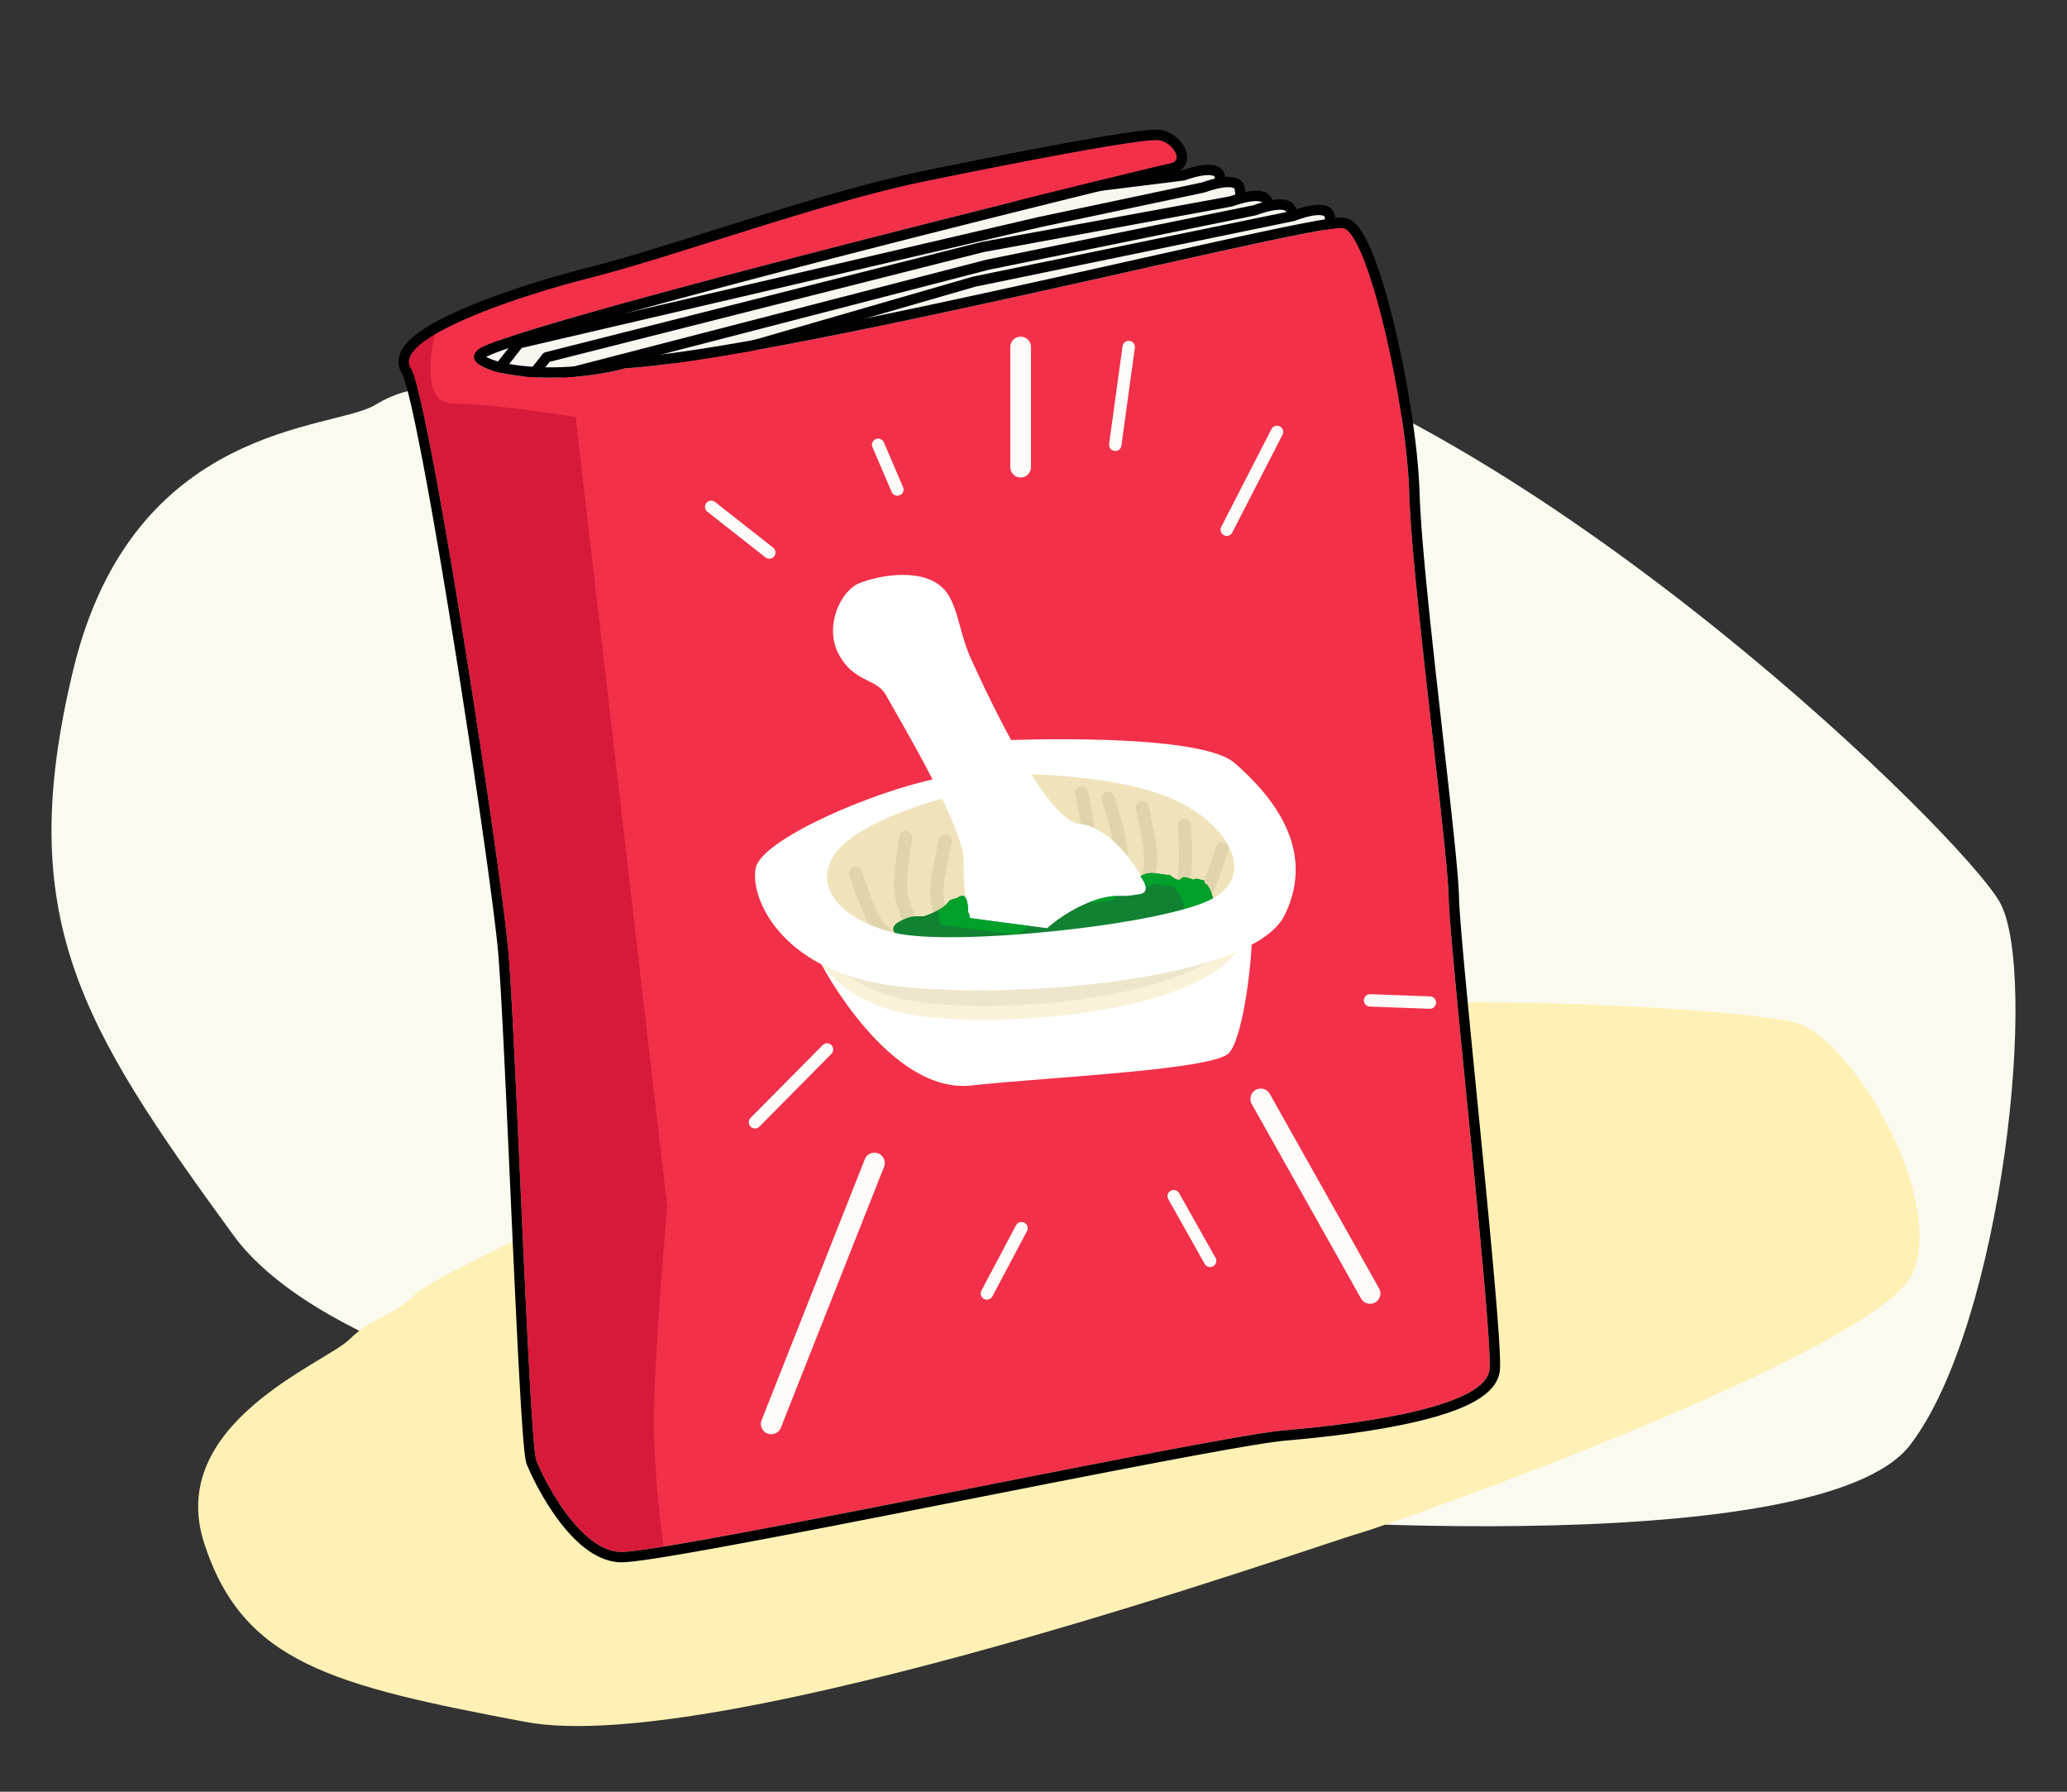 <?xml version="1.0" encoding="UTF-8" standalone="no"?><!DOCTYPE svg PUBLIC "-//W3C//DTD SVG 1.1//EN" "http://www.w3.org/Graphics/SVG/1.1/DTD/svg11.dtd"><svg width="100%" height="100%" viewBox="0 0 150 130" version="1.1" xmlns="http://www.w3.org/2000/svg" xmlns:xlink="http://www.w3.org/1999/xlink" xml:space="preserve" xmlns:serif="http://www.serif.com/" style="fill-rule:evenodd;clip-rule:evenodd;stroke-linecap:round;stroke-linejoin:round;stroke-miterlimit:1.5;"><rect x="0" y="0" width="150" height="130" fill="#333333" stroke="none"/><path d="M34.524,26.874c2.976,-1.867 43.968,-4.948 53.951,-2.088c24.407,6.994 53.703,35.624 56.617,40.622c2.913,4.998 0.252,30.658 -6.472,39.428c-6.723,8.77 -50.674,5.341 -53.563,4.737c-2.89,-0.603 -57.027,-4.726 -68.137,-19.973c-11.109,-15.247 -15.945,-23.049 -11.599,-41.022c4.346,-17.974 18.833,-17.341 21.894,-19.192c3.06,-1.851 4.333,-0.644 7.309,-2.512Z" style="fill:#fbfaef;"/><path d="M30.214,93.835c1.688,-1.708 32.779,-16.044 41.599,-18.068c21.567,-4.949 54.458,-2.671 58.474,-1.571c4.015,1.101 10.808,12.373 8.57,18.081c-2.239,5.708 -37.903,18.343 -40.378,19.02c-2.476,0.677 -46.371,16.282 -60.363,13.635c-13.992,-2.647 -20.486,-4.273 -23.298,-12.961c-2.811,-8.688 8.772,-13.054 10.532,-14.783c1.76,-1.729 3.176,-1.644 4.864,-3.353Z" style="fill:#fff1b6;"/><g id="book"><path d="M85.869,12.726c0,0 2.353,-0.893 2.632,0c0.28,0.892 1.026,20.37 1.026,20.37l-51.428,12.712l-4.589,-18.35l2.693,-3.425l31.385,-9.04l18.281,-2.267Z" style="fill:#f9f6f0;stroke:#000;stroke-width:0.75px;"/><path d="M87.317,13.602c0,0 2.353,-0.892 2.632,0c0.28,0.893 1.026,20.37 1.026,20.37l-51.429,12.713l-4.588,-18.351l2.693,-3.424l37.801,-8.8l11.865,-2.508Z" style="fill:#f9f6f0;stroke:#000;stroke-width:0.75px;"/><path d="M89.336,14.612c0,0 2.353,-0.893 2.632,0c0.28,0.892 1.026,20.37 1.026,20.37l-51.429,12.712l-4.588,-18.35l2.693,-3.425l31.613,-7.992l18.053,-3.315Z" style="fill:#f9f6f0;stroke:#000;stroke-width:0.75px;"/><path d="M91.052,15.256c0,0 2.344,-0.914 2.632,-0.024c0.288,0.89 1.21,20.36 1.21,20.36l-51.31,13.179l-4.755,-18.308l2.662,-3.449l30.169,-7.804l19.392,-3.954Z" style="fill:#f9f6f0;stroke:#000;stroke-width:0.75px;"/><path d="M93.846,15.666c0,0 2.333,-0.942 2.632,-0.056c0.298,0.887 1.459,20.344 1.459,20.344l-51.145,13.806l-4.978,-18.248l2.619,-3.482l26.251,-7.592l23.162,-4.772Z" style="fill:#f9f6f0;stroke:#000;stroke-width:0.75px;"/><path d="M97.423,16.538c-2.434,-0.21 -40.293,9.453 -52.06,10.187c-5.325,1.458 -12.39,0.342 -10.696,-1.326c1.694,-1.668 49.178,-13.354 50.236,-13.53c1.058,-0.176 0.226,-1.507 -0.769,-1.696c-0.994,-0.188 -9.552,1.443 -17.049,2.982c-7.496,1.539 -18.063,5.424 -24.259,6.998c-6.196,1.573 -14.348,4.539 -13.013,6.572c1.334,2.033 6.542,36.153 7.078,42.274c0.536,6.121 1.527,35.691 2.031,36.965c0.505,1.274 3.058,6.467 6.055,6.635c2.997,0.168 42.918,-8.363 48.237,-8.822c5.318,-0.46 14.671,-1.654 14.882,-4.454c0.21,-2.8 -2.889,-30.42 -2.968,-34.177c-0.079,-3.756 -2.664,-22.764 -2.863,-29.366c-0.199,-6.602 -3.035,-19.086 -4.842,-19.242Z" style="fill:#f33049;"/><path d="M84.055,9.412l0.056,0.003l0.052,0.005l0.054,0.007l0.055,0.009l0.074,0.015l0.071,0.018l0.07,0.019l0.069,0.022l0.067,0.024l0.066,0.025l0.064,0.027l0.064,0.029l0.062,0.031l0.061,0.032l0.059,0.033l0.059,0.035l0.057,0.036l0.056,0.037l0.054,0.039l0.053,0.04l0.052,0.04l0.051,0.042l0.05,0.043l0.048,0.044l0.047,0.045l0.045,0.047l0.045,0.047l0.043,0.048l0.041,0.049l0.041,0.05l0.039,0.051l0.037,0.052l0.036,0.053l0.034,0.054l0.033,0.056l0.031,0.056l0.03,0.058l0.028,0.06l0.025,0.061l0.024,0.062l0.021,0.065l0.019,0.066l0.016,0.068l0.014,0.07l0.009,0.072l0.006,0.075l0.002,0.076l-0.002,0.079l-0.008,0.08l-0.014,0.081l-0.02,0.082l-0.026,0.082l-0.033,0.082l-0.04,0.079l-0.046,0.077l-0.053,0.074l-0.058,0.069l-0.062,0.063l-0.067,0.059l-0.071,0.053l-0.073,0.047l-0.074,0.042l-0.077,0.037l-0.077,0.031l-0.078,0.027l-0.079,0.023l-0.08,0.019l-0.065,0.012l-0.027,0.005l-0.038,0.008l-0.141,0.031l-0.209,0.048l-0.272,0.064l-0.723,0.172l-0.945,0.228l-1.151,0.279l-1.338,0.328l-1.509,0.371l-1.663,0.411l-1.8,0.447l-1.92,0.479l-2.023,0.507l-2.109,0.531l-2.179,0.551l-2.232,0.567l-1.13,0.289l-1.136,0.291l-1.142,0.293l-1.144,0.295l-1.144,0.296l-1.143,0.296l-1.139,0.297l-1.133,0.296l-1.125,0.295l-1.115,0.294l-1.103,0.292l-1.088,0.289l-1.072,0.287l-1.053,0.283l-1.032,0.28l-1.01,0.275l-0.984,0.27l-0.958,0.265l-0.928,0.259l-0.897,0.253l-0.863,0.246l-0.828,0.238l-0.4,0.116l-0.39,0.115l-0.38,0.112l-0.369,0.11l-0.36,0.108l-0.348,0.105l-0.337,0.103l-0.326,0.101l-0.314,0.098l-0.302,0.096l-0.29,0.092l-0.277,0.091l-0.265,0.087l-0.251,0.085l-0.237,0.081l-0.224,0.078l-0.209,0.075l-0.195,0.072l-0.179,0.068l-0.164,0.065l-0.147,0.06l-0.132,0.057l-0.057,0.026l-0.053,0.024l-0.049,0.024l-0.043,0.021l-0.01,0.006l0.016,0.01l0.035,0.02l0.038,0.02l0.041,0.021l0.043,0.021l0.047,0.022l0.049,0.021l0.052,0.022l0.054,0.021l0.057,0.022l0.059,0.022l0.061,0.021l0.064,0.021l0.066,0.021l0.069,0.021l0.07,0.021l0.072,0.02l0.075,0.02l0.076,0.019l0.079,0.019l0.08,0.019l0.082,0.019l0.084,0.018l0.086,0.017l0.087,0.018l0.089,0.016l0.09,0.017l0.093,0.016l0.093,0.015l0.094,0.015l0.196,0.028l0.201,0.026l0.205,0.024l0.211,0.022l0.215,0.019l0.22,0.017l0.224,0.015l0.227,0.012l0.232,0.01l0.234,0.007l0.238,0.005l0.24,0.002l0.243,-0.001l0.245,-0.003l0.248,-0.006l0.249,-0.01l0.25,-0.012l0.253,-0.015l0.125,-0.008l0.126,-0.009l0.127,-0.011l0.127,-0.01l0.127,-0.012l0.127,-0.012l0.127,-0.013l0.127,-0.014l0.127,-0.015l0.127,-0.016l0.126,-0.016l0.127,-0.017l0.127,-0.018l0.126,-0.019l0.126,-0.019l0.126,-0.02l0.126,-0.021l0.125,-0.022l0.125,-0.023l0.125,-0.024l0.124,-0.024l0.124,-0.026l0.124,-0.026l0.122,-0.027l0.123,-0.027l0.121,-0.029l0.122,-0.03l0.12,-0.03l0.12,-0.031l0.122,-0.033l0.145,-0.024l0.277,-0.019l0.284,-0.021l0.293,-0.025l0.303,-0.028l0.312,-0.031l0.321,-0.034l0.329,-0.036l0.339,-0.04l0.347,-0.043l0.355,-0.045l0.363,-0.048l0.371,-0.051l0.378,-0.053l0.386,-0.057l0.393,-0.058l0.4,-0.061l0.408,-0.064l0.413,-0.065l0.421,-0.069l0.426,-0.07l0.433,-0.073l0.439,-0.074l0.444,-0.077l0.45,-0.079l0.456,-0.081l0.46,-0.083l0.466,-0.084l0.471,-0.087l0.475,-0.088l0.48,-0.09l0.484,-0.092l0.488,-0.093l0.492,-0.095l0.496,-0.096l1.003,-0.197l1.016,-0.203l1.027,-0.207l1.038,-0.212l1.046,-0.216l1.054,-0.219l1.06,-0.223l1.064,-0.225l1.067,-0.228l1.069,-0.23l1.07,-0.231l1.068,-0.232l1.065,-0.233l1.062,-0.233l1.056,-0.233l2.091,-0.463l2.053,-0.457l2.003,-0.447l1.942,-0.435l1.871,-0.417l1.787,-0.398l1.692,-0.375l0.807,-0.178l0.78,-0.17l0.75,-0.163l0.72,-0.155l0.688,-0.146l0.655,-0.138l0.62,-0.129l0.584,-0.118l0.546,-0.109l0.26,-0.051l0.25,-0.048l0.239,-0.045l0.23,-0.042l0.219,-0.04l0.209,-0.036l0.199,-0.034l0.188,-0.031l0.178,-0.028l0.168,-0.025l0.157,-0.022l0.147,-0.018l0.137,-0.016l0.129,-0.012l0.12,-0.009l0.11,-0.005l0.059,-0.001l0.055,0.001l0.056,0.002l0.059,0.004l0.058,0.006l0.058,0.01l0.057,0.012l0.056,0.015l0.054,0.017l0.052,0.019l0.05,0.021l0.049,0.022l0.047,0.024l0.045,0.025l0.044,0.027l0.042,0.027l0.041,0.028l0.039,0.03l0.039,0.029l0.04,0.034l0.069,0.061l0.068,0.066l0.065,0.069l0.064,0.072l0.061,0.074l0.059,0.076l0.059,0.08l0.057,0.082l0.056,0.084l0.055,0.088l0.055,0.09l0.054,0.093l0.054,0.095l0.053,0.099l0.053,0.101l0.053,0.104l0.052,0.107l0.052,0.109l0.052,0.112l0.052,0.115l0.052,0.118l0.052,0.12l0.051,0.123l0.051,0.126l0.051,0.128l0.052,0.131l0.05,0.133l0.051,0.136l0.051,0.138l0.051,0.141l0.05,0.143l0.051,0.145l0.05,0.148l0.05,0.15l0.05,0.152l0.051,0.155l0.099,0.314l0.099,0.322l0.098,0.331l0.097,0.338l0.097,0.345l0.096,0.351l0.095,0.358l0.093,0.363l0.093,0.369l0.092,0.373l0.09,0.379l0.089,0.382l0.088,0.387l0.086,0.389l0.085,0.393l0.083,0.395l0.081,0.398l0.08,0.399l0.077,0.401l0.076,0.401l0.074,0.403l0.071,0.402l0.07,0.402l0.067,0.401l0.064,0.401l0.063,0.399l0.059,0.397l0.058,0.395l0.054,0.392l0.052,0.389l0.048,0.385l0.046,0.382l0.043,0.378l0.04,0.373l0.036,0.367l0.033,0.363l0.03,0.356l0.026,0.35l0.012,0.174l0.011,0.171l0.01,0.169l0.009,0.168l0.009,0.166l0.007,0.163l0.006,0.162l0.005,0.158l0.011,0.314l0.014,0.331l0.018,0.347l0.021,0.365l0.023,0.381l0.027,0.396l0.029,0.411l0.033,0.425l0.034,0.439l0.038,0.451l0.039,0.463l0.042,0.475l0.044,0.485l0.046,0.496l0.049,0.505l0.049,0.513l0.052,0.522l0.053,0.529l0.111,1.079l0.116,1.102l0.12,1.118l0.123,1.131l0.126,1.137l0.127,1.14l0.128,1.136l0.253,2.244l0.245,2.171l0.117,1.046l0.113,1.012l0.106,0.973l0.1,0.931l0.093,0.881l0.043,0.422l0.041,0.407l0.038,0.393l0.037,0.378l0.034,0.362l0.031,0.345l0.028,0.329l0.025,0.311l0.023,0.294l0.019,0.275l0.017,0.256l0.013,0.238l0.009,0.218l0.006,0.194l0.002,0.09l0.003,0.094l0.01,0.22l0.014,0.253l0.018,0.286l0.022,0.318l0.026,0.349l0.029,0.377l0.032,0.404l0.036,0.431l0.039,0.457l0.043,0.48l0.044,0.503l0.098,1.071l0.108,1.148l0.115,1.217l0.123,1.277l0.13,1.328l0.134,1.37l0.278,2.83l0.285,2.891l0.142,1.446l0.139,1.434l0.137,1.414l0.132,1.384l0.127,1.346l0.12,1.3l0.112,1.243l0.053,0.598l0.05,0.58l0.048,0.562l0.046,0.543l0.042,0.522l0.04,0.501l0.036,0.478l0.033,0.454l0.03,0.429l0.027,0.403l0.022,0.377l0.019,0.349l0.015,0.32l0.006,0.15l0.005,0.142l0.004,0.135l0.002,0.128l0.002,0.12l0,0.113l-0.001,0.106l-0.002,0.1l-0.004,0.094l-0.005,0.088l-0.005,0.052l-0.006,0.052l-0.007,0.051l-0.008,0.051l-0.01,0.051l-0.011,0.05l-0.012,0.05l-0.014,0.05l-0.014,0.049l-0.016,0.049l-0.017,0.048l-0.018,0.048l-0.019,0.047l-0.02,0.046l-0.022,0.046l-0.023,0.049l-0.045,0.086l-0.051,0.087l-0.054,0.084l-0.057,0.083l-0.06,0.08l-0.063,0.078l-0.066,0.076l-0.068,0.074l-0.07,0.072l-0.073,0.07l-0.076,0.069l-0.077,0.067l-0.08,0.066l-0.081,0.064l-0.084,0.063l-0.086,0.061l-0.088,0.06l-0.09,0.06l-0.091,0.058l-0.094,0.057l-0.095,0.056l-0.098,0.055l-0.099,0.054l-0.101,0.053l-0.103,0.053l-0.105,0.051l-0.106,0.051l-0.108,0.05l-0.11,0.049l-0.111,0.049l-0.113,0.048l-0.115,0.047l-0.116,0.047l-0.118,0.045l-0.119,0.046l-0.121,0.044l-0.123,0.044l-0.123,0.044l-0.126,0.043l-0.126,0.042l-0.128,0.041l-0.13,0.042l-0.13,0.04l-0.132,0.04l-0.134,0.04l-0.134,0.039l-0.136,0.038l-0.137,0.038l-0.276,0.074l-0.281,0.073l-0.285,0.07l-0.288,0.069l-0.292,0.067l-0.296,0.065l-0.297,0.063l-0.301,0.061l-0.303,0.06l-0.304,0.058l-0.307,0.056l-0.308,0.055l-0.309,0.053l-0.31,0.051l-0.31,0.05l-0.311,0.049l-0.31,0.046l-0.311,0.046l-0.31,0.044l-0.308,0.042l-0.308,0.041l-0.306,0.04l-0.304,0.038l-0.303,0.037l-0.299,0.035l-0.298,0.034l-0.294,0.033l-0.291,0.032l-0.287,0.03l-0.283,0.03l-0.28,0.028l-0.275,0.026l-0.534,0.05l-0.51,0.046l-0.125,0.011l-0.135,0.015l-0.149,0.017l-0.162,0.02l-0.175,0.023l-0.187,0.025l-0.199,0.029l-0.211,0.031l-0.222,0.034l-0.233,0.036l-0.244,0.039l-0.254,0.041l-0.541,0.09l-0.581,0.099l-0.618,0.107l-0.655,0.116l-0.689,0.125l-0.723,0.131l-0.753,0.139l-0.783,0.146l-0.811,0.153l-0.838,0.158l-0.862,0.165l-0.885,0.169l-0.906,0.174l-0.925,0.179l-1.905,0.371l-1.963,0.383l-2.009,0.394l-2.041,0.402l-4.129,0.813l-2.06,0.405l-2.042,0.401l-2.008,0.392l-1.962,0.382l-0.96,0.185l-0.944,0.182l-0.926,0.178l-0.906,0.172l-0.884,0.168l-0.862,0.162l-0.838,0.157l-0.811,0.15l-0.783,0.144l-0.754,0.137l-0.724,0.129l-0.69,0.122l-0.657,0.114l-0.621,0.105l-0.583,0.097l-0.278,0.044l-0.268,0.043l-0.258,0.04l-0.247,0.037l-0.237,0.036l-0.227,0.032l-0.215,0.03l-0.206,0.028l-0.194,0.024l-0.183,0.023l-0.173,0.019l-0.162,0.016l-0.151,0.014l-0.14,0.011l-0.131,0.008l-0.12,0.004l-0.06,0.001l-0.057,0l-0.057,-0.001l-0.055,-0.002l-0.09,-0.006l-0.089,-0.009l-0.089,-0.011l-0.088,-0.012l-0.087,-0.016l-0.088,-0.017l-0.086,-0.019l-0.086,-0.021l-0.085,-0.023l-0.084,-0.025l-0.084,-0.027l-0.083,-0.029l-0.083,-0.03l-0.082,-0.032l-0.081,-0.033l-0.08,-0.036l-0.08,-0.036l-0.079,-0.039l-0.079,-0.039l-0.077,-0.041l-0.077,-0.043l-0.077,-0.043l-0.076,-0.045l-0.075,-0.047l-0.074,-0.047l-0.074,-0.049l-0.073,-0.05l-0.073,-0.051l-0.072,-0.051l-0.072,-0.054l-0.07,-0.054l-0.071,-0.055l-0.069,-0.056l-0.07,-0.056l-0.068,-0.058l-0.068,-0.059l-0.068,-0.059l-0.066,-0.061l-0.067,-0.061l-0.065,-0.062l-0.066,-0.062l-0.064,-0.064l-0.065,-0.064l-0.064,-0.066l-0.125,-0.13l-0.124,-0.133l-0.121,-0.136l-0.12,-0.137l-0.117,-0.14l-0.115,-0.141l-0.114,-0.142l-0.111,-0.144l-0.109,-0.144l-0.107,-0.145l-0.105,-0.146l-0.102,-0.146l-0.101,-0.146l-0.098,-0.147l-0.096,-0.146l-0.094,-0.146l-0.092,-0.145l-0.09,-0.144l-0.087,-0.144l-0.085,-0.142l-0.083,-0.141l-0.08,-0.139l-0.078,-0.138l-0.075,-0.135l-0.073,-0.134l-0.071,-0.131l-0.068,-0.128l-0.066,-0.126l-0.063,-0.123l-0.06,-0.12l-0.058,-0.117l-0.055,-0.113l-0.053,-0.109l-0.05,-0.107l-0.092,-0.197l-0.08,-0.182l-0.07,-0.162l-0.061,-0.15l-0.016,-0.044l-0.016,-0.05l-0.021,-0.078l-0.018,-0.082l-0.016,-0.084l-0.015,-0.09l-0.014,-0.095l-0.014,-0.103l-0.014,-0.111l-0.014,-0.119l-0.014,-0.127l-0.028,-0.277l-0.029,-0.31l-0.029,-0.342l-0.029,-0.373l-0.03,-0.404l-0.03,-0.432l-0.03,-0.46l-0.031,-0.487l-0.032,-0.513l-0.031,-0.538l-0.033,-0.561l-0.032,-0.584l-0.033,-0.605l-0.067,-1.268l-0.067,-1.338l-0.069,-1.401l-0.07,-1.452l-0.07,-1.494l-0.07,-1.528l-0.071,-1.551l-0.142,-3.135l-0.14,-3.115l-0.07,-1.527l-0.068,-1.493l-0.068,-1.451l-0.067,-1.398l-0.065,-1.336l-0.064,-1.265l-0.062,-1.185l-0.031,-0.558l-0.03,-0.535l-0.029,-0.51l-0.029,-0.483l-0.028,-0.456l-0.028,-0.427l-0.027,-0.397l-0.027,-0.366l-0.025,-0.333l-0.025,-0.299l-0.013,-0.144l-0.015,-0.155l-0.035,-0.342l-0.041,-0.381l-0.047,-0.418l-0.054,-0.454l-0.06,-0.49l-0.065,-0.522l-0.07,-0.554l-0.076,-0.584l-0.082,-0.613l-0.086,-0.64l-0.09,-0.666l-0.095,-0.691l-0.1,-0.714l-0.104,-0.736l-0.107,-0.757l-0.111,-0.775l-0.115,-0.793l-0.118,-0.81l-0.122,-0.824l-0.124,-0.838l-0.127,-0.85l-0.129,-0.861l-0.132,-0.87l-0.134,-0.878l-0.136,-0.885l-0.138,-0.89l-0.139,-0.894l-0.14,-0.896l-0.142,-0.898l-0.143,-0.897l-0.143,-0.896l-0.145,-0.893l-0.144,-0.888l-0.145,-0.882l-0.144,-0.876l-0.145,-0.866l-0.144,-0.857l-0.143,-0.846l-0.143,-0.832l-0.142,-0.819l-0.14,-0.804l-0.139,-0.786l-0.138,-0.768l-0.135,-0.749l-0.134,-0.727l-0.131,-0.706l-0.129,-0.681l-0.127,-0.656l-0.124,-0.629l-0.12,-0.602l-0.118,-0.572l-0.057,-0.274l-0.057,-0.266l-0.055,-0.258l-0.055,-0.25l-0.054,-0.242l-0.053,-0.233l-0.051,-0.223l-0.051,-0.215l-0.049,-0.205l-0.048,-0.196l-0.047,-0.186l-0.046,-0.176l-0.044,-0.166l-0.043,-0.154l-0.042,-0.144l-0.04,-0.133l-0.038,-0.12l-0.036,-0.109l-0.033,-0.095l-0.032,-0.083l-0.013,-0.033l-0.013,-0.031l-0.012,-0.026l-0.01,-0.022l-0.008,-0.017l-0.006,-0.011l-0.003,-0.005l-0.007,-0.011l-0.019,-0.03l-0.025,-0.041l-0.024,-0.043l-0.023,-0.044l-0.021,-0.044l-0.02,-0.045l-0.019,-0.046l-0.018,-0.046l-0.016,-0.047l-0.014,-0.047l-0.013,-0.048l-0.012,-0.048l-0.01,-0.048l-0.008,-0.049l-0.007,-0.049l-0.005,-0.049l-0.004,-0.049l-0.002,-0.049l0,-0.049l0.001,-0.048l0.002,-0.049l0.004,-0.048l0.005,-0.047l0.008,-0.053l0.016,-0.088l0.023,-0.091l0.026,-0.089l0.031,-0.087l0.035,-0.084l0.039,-0.082l0.041,-0.081l0.045,-0.078l0.047,-0.076l0.05,-0.075l0.053,-0.073l0.055,-0.072l0.057,-0.07l0.06,-0.069l0.062,-0.068l0.063,-0.068l0.067,-0.066l0.068,-0.066l0.07,-0.065l0.072,-0.064l0.074,-0.064l0.077,-0.063l0.078,-0.063l0.08,-0.062l0.082,-0.062l0.084,-0.062l0.086,-0.061l0.088,-0.061l0.09,-0.061l0.091,-0.061l0.094,-0.06l0.095,-0.06l0.097,-0.06l0.099,-0.06l0.1,-0.06l0.102,-0.06l0.104,-0.059l0.106,-0.059l0.107,-0.059l0.109,-0.059l0.111,-0.059l0.112,-0.059l0.114,-0.059l0.115,-0.058l0.117,-0.058l0.119,-0.059l0.24,-0.116l0.246,-0.115l0.252,-0.115l0.257,-0.115l0.262,-0.113l0.267,-0.114l0.271,-0.112l0.276,-0.112l0.279,-0.111l0.283,-0.11l0.287,-0.11l0.289,-0.108l0.293,-0.108l0.296,-0.107l0.298,-0.106l0.3,-0.104l0.302,-0.104l0.304,-0.103l0.306,-0.101l0.307,-0.1l0.308,-0.099l0.308,-0.097l0.309,-0.096l0.309,-0.095l0.309,-0.093l0.309,-0.092l0.309,-0.09l0.307,-0.088l0.307,-0.087l0.305,-0.085l0.304,-0.083l0.302,-0.082l0.299,-0.079l0.298,-0.078l0.293,-0.075l0.291,-0.075l0.297,-0.078l0.302,-0.081l0.309,-0.084l0.315,-0.087l0.32,-0.09l0.326,-0.093l0.331,-0.095l0.337,-0.098l0.342,-0.101l0.346,-0.103l0.351,-0.105l0.717,-0.217l0.732,-0.224l0.747,-0.231l0.762,-0.238l0.774,-0.242l0.784,-0.247l1.597,-0.503l0.81,-0.254l0.815,-0.255l0.819,-0.255l0.822,-0.255l0.823,-0.253l0.823,-0.25l0.412,-0.123l0.41,-0.123l0.411,-0.122l0.409,-0.121l0.408,-0.119l0.407,-0.118l0.406,-0.117l0.405,-0.115l0.402,-0.113l0.401,-0.111l0.399,-0.11l0.397,-0.107l0.395,-0.105l0.392,-0.103l0.389,-0.101l0.387,-0.098l0.383,-0.096l0.381,-0.093l0.377,-0.09l0.374,-0.088l0.37,-0.084l0.367,-0.082l0.362,-0.078l0.358,-0.074l1.418,-0.29l0.714,-0.145l0.716,-0.144l0.715,-0.143l0.714,-0.142l0.711,-0.141l0.706,-0.138l0.7,-0.137l0.691,-0.134l0.682,-0.131l0.672,-0.127l0.658,-0.124l0.644,-0.12l0.629,-0.116l0.611,-0.111l0.593,-0.106l0.572,-0.1l0.55,-0.095l0.527,-0.089l0.501,-0.082l0.476,-0.076l0.447,-0.068l0.213,-0.032l0.206,-0.029l0.198,-0.028l0.19,-0.026l0.182,-0.023l0.174,-0.022l0.166,-0.02l0.158,-0.017l0.15,-0.015l0.142,-0.013l0.133,-0.011l0.126,-0.008l0.119,-0.006l0.112,-0.003l0.106,0l0.099,0.003Zm-0.194,0.747l-0.094,0.003l-0.105,0.005l-0.114,0.007l-0.124,0.01l-0.134,0.012l-0.143,0.015l-0.152,0.017l-0.161,0.019l-0.17,0.021l-0.178,0.023l-0.186,0.025l-0.195,0.027l-0.202,0.029l-0.211,0.032l-0.443,0.067l-0.471,0.075l-0.498,0.082l-0.524,0.088l-0.548,0.095l-0.569,0.1l-0.591,0.105l-0.609,0.111l-0.627,0.115l-0.643,0.12l-0.657,0.124l-0.67,0.127l-0.681,0.131l-0.69,0.133l-0.699,0.137l-0.705,0.138l-0.71,0.14l-0.713,0.142l-0.714,0.143l-0.715,0.144l-0.714,0.145l-1.416,0.289l-0.353,0.074l-0.358,0.077l-0.362,0.08l-0.366,0.084l-0.37,0.086l-0.374,0.09l-0.377,0.092l-0.38,0.095l-0.384,0.097l-0.386,0.1l-0.389,0.103l-0.392,0.104l-0.394,0.107l-0.397,0.109l-0.399,0.111l-0.4,0.112l-0.403,0.115l-0.404,0.115l-0.405,0.118l-0.407,0.119l-0.408,0.12l-0.408,0.121l-0.41,0.123l-0.41,0.123l-0.821,0.25l-0.822,0.252l-0.82,0.254l-0.818,0.255l-0.814,0.255l-0.809,0.254l-1.597,0.503l-0.785,0.247l-0.774,0.242l-0.763,0.238l-0.749,0.232l-0.735,0.225l-0.718,0.217l-0.353,0.106l-0.349,0.103l-0.343,0.101l-0.339,0.099l-0.333,0.096l-0.329,0.094l-0.323,0.091l-0.317,0.088l-0.312,0.084l-0.306,0.082l-0.3,0.079l-0.294,0.076l-0.291,0.074l-0.295,0.077l-0.297,0.079l-0.299,0.08l-0.3,0.083l-0.302,0.084l-0.304,0.086l-0.305,0.087l-0.305,0.09l-0.306,0.09l-0.306,0.093l-0.306,0.093l-0.306,0.095l-0.305,0.097l-0.304,0.098l-0.304,0.098l-0.302,0.101l-0.3,0.101l-0.299,0.102l-0.296,0.104l-0.294,0.104l-0.292,0.105l-0.289,0.107l-0.285,0.107l-0.282,0.107l-0.278,0.109l-0.275,0.109l-0.27,0.11l-0.266,0.11l-0.261,0.111l-0.256,0.111l-0.25,0.112l-0.246,0.112l-0.239,0.112l-0.234,0.112l-0.114,0.057l-0.113,0.056l-0.111,0.056l-0.109,0.057l-0.108,0.056l-0.106,0.056l-0.104,0.057l-0.103,0.056l-0.1,0.057l-0.099,0.056l-0.097,0.056l-0.095,0.057l-0.092,0.056l-0.091,0.056l-0.089,0.057l-0.087,0.056l-0.085,0.056l-0.082,0.056l-0.081,0.056l-0.078,0.056l-0.076,0.055l-0.074,0.056l-0.071,0.056l-0.069,0.055l-0.067,0.056l-0.064,0.055l-0.062,0.055l-0.06,0.055l-0.057,0.055l-0.054,0.054l-0.052,0.055l-0.049,0.054l-0.047,0.055l-0.044,0.054l-0.041,0.053l-0.039,0.054l-0.036,0.054l-0.033,0.053l-0.03,0.053l-0.027,0.053l-0.025,0.052l-0.021,0.053l-0.019,0.052l-0.016,0.052l-0.012,0.051l-0.01,0.052l-0.004,0.025l-0.002,0.026l-0.003,0.025l-0.001,0.026l0,0.025l0,0.025l0.001,0.026l0.002,0.025l0.002,0.025l0.004,0.025l0.004,0.025l0.005,0.024l0.006,0.025l0.007,0.025l0.008,0.024l0.008,0.025l0.009,0.024l0.01,0.025l0.011,0.024l0.012,0.024l0.013,0.024l0.013,0.024l0.014,0.024l0.016,0.024l0.015,0.025l0.017,0.029l0.016,0.031l0.017,0.034l0.017,0.037l0.018,0.039l0.018,0.043l0.018,0.045l0.037,0.099l0.039,0.109l0.04,0.121l0.041,0.131l0.043,0.141l0.043,0.152l0.045,0.161l0.046,0.171l0.047,0.182l0.048,0.19l0.05,0.2l0.05,0.209l0.051,0.218l0.053,0.227l0.053,0.236l0.054,0.244l0.055,0.252l0.057,0.261l0.057,0.268l0.057,0.277l0.119,0.575l0.121,0.605l0.124,0.632l0.127,0.658l0.13,0.684l0.132,0.707l0.134,0.73l0.136,0.75l0.137,0.77l0.14,0.788l0.14,0.804l0.142,0.82l0.143,0.834l0.144,0.847l0.144,0.858l0.145,0.868l0.144,0.876l0.145,0.883l0.145,0.89l0.144,0.893l0.144,0.897l0.143,0.898l0.141,0.898l0.141,0.897l0.14,0.895l0.137,0.891l0.136,0.885l0.134,0.879l0.132,0.871l0.13,0.862l0.127,0.851l0.124,0.838l0.122,0.826l0.118,0.81l0.115,0.794l0.111,0.776l0.108,0.758l0.104,0.737l0.099,0.715l0.096,0.692l0.091,0.668l0.086,0.641l0.081,0.615l0.076,0.585l0.071,0.556l0.066,0.525l0.06,0.491l0.054,0.458l0.047,0.422l0.042,0.385l0.035,0.347l0.015,0.158l0.014,0.149l0.025,0.304l0.026,0.337l0.027,0.369l0.027,0.4l0.028,0.429l0.029,0.458l0.029,0.485l0.029,0.511l0.03,0.537l0.031,0.559l0.062,1.186l0.064,1.266l0.065,1.338l0.067,1.399l0.068,1.451l0.069,1.494l0.069,1.527l0.141,3.115l0.141,3.135l0.071,1.551l0.07,1.527l0.071,1.494l0.069,1.451l0.069,1.399l0.067,1.338l0.067,1.266l0.033,0.604l0.032,0.582l0.032,0.56l0.032,0.536l0.031,0.512l0.031,0.485l0.031,0.458l0.03,0.43l0.029,0.4l0.029,0.369l0.028,0.337l0.028,0.304l0.027,0.27l0.014,0.122l0.013,0.112l0.013,0.104l0.013,0.094l0.013,0.084l0.012,0.075l0.013,0.065l0.012,0.056l0.012,0.045l0.006,0.019l0.006,0.016l0.053,0.131l0.065,0.152l0.077,0.171l0.087,0.19l0.048,0.101l0.05,0.105l0.054,0.109l0.055,0.112l0.059,0.116l0.06,0.118l0.064,0.122l0.065,0.124l0.069,0.126l0.07,0.129l0.073,0.131l0.075,0.133l0.078,0.134l0.079,0.136l0.082,0.137l0.084,0.138l0.086,0.139l0.089,0.14l0.09,0.14l0.092,0.14l0.094,0.14l0.097,0.14l0.098,0.14l0.1,0.138l0.101,0.139l0.104,0.137l0.105,0.136l0.107,0.134l0.109,0.133l0.111,0.131l0.111,0.129l0.114,0.127l0.115,0.124l0.117,0.122l0.058,0.06l0.06,0.059l0.059,0.058l0.06,0.058l0.06,0.056l0.061,0.056l0.061,0.055l0.061,0.054l0.062,0.053l0.062,0.052l0.062,0.052l0.062,0.05l0.063,0.049l0.063,0.048l0.064,0.047l0.063,0.046l0.065,0.045l0.064,0.044l0.064,0.042l0.065,0.042l0.065,0.04l0.066,0.039l0.066,0.037l0.066,0.036l0.066,0.035l0.066,0.034l0.067,0.032l0.067,0.031l0.067,0.029l0.067,0.028l0.068,0.027l0.068,0.025l0.068,0.023l0.068,0.022l0.069,0.02l0.068,0.019l0.069,0.017l0.069,0.015l0.07,0.014l0.069,0.012l0.07,0.01l0.07,0.009l0.07,0.006l0.07,0.005l0.037,0.002l0.04,0l0.043,0l0.047,0l0.103,-0.004l0.117,-0.007l0.129,-0.01l0.141,-0.013l0.154,-0.016l0.166,-0.018l0.178,-0.022l0.189,-0.024l0.201,-0.027l0.212,-0.029l0.224,-0.033l0.234,-0.034l0.245,-0.037l0.255,-0.04l0.265,-0.042l0.276,-0.045l0.58,-0.096l0.618,-0.104l0.654,-0.114l0.689,-0.121l0.721,-0.129l0.753,-0.137l0.782,-0.143l0.81,-0.15l0.837,-0.157l0.86,-0.162l0.884,-0.167l0.906,-0.173l0.924,-0.177l0.943,-0.182l0.96,-0.186l1.962,-0.381l2.007,-0.392l2.041,-0.401l2.061,-0.405l4.128,-0.813l2.042,-0.402l2.009,-0.394l1.964,-0.384l1.905,-0.37l0.926,-0.179l0.907,-0.175l0.886,-0.169l0.862,-0.165l0.839,-0.158l0.812,-0.153l0.784,-0.146l0.755,-0.139l0.724,-0.132l0.691,-0.125l0.657,-0.116l0.621,-0.109l0.583,-0.099l0.544,-0.09l0.257,-0.042l0.247,-0.039l0.235,-0.037l0.225,-0.034l0.214,-0.031l0.203,-0.029l0.191,-0.027l0.18,-0.023l0.168,-0.021l0.155,-0.018l0.144,-0.015l0.131,-0.012l0.51,-0.046l0.531,-0.049l0.273,-0.027l0.277,-0.028l0.281,-0.029l0.285,-0.03l0.289,-0.031l0.292,-0.033l0.295,-0.034l0.297,-0.035l0.3,-0.036l0.301,-0.038l0.303,-0.04l0.305,-0.04l0.306,-0.042l0.306,-0.044l0.307,-0.045l0.308,-0.046l0.307,-0.048l0.306,-0.049l0.306,-0.051l0.305,-0.052l0.304,-0.054l0.302,-0.055l0.3,-0.057l0.297,-0.059l0.296,-0.06l0.292,-0.062l0.289,-0.064l0.286,-0.065l0.282,-0.067l0.278,-0.069l0.274,-0.071l0.269,-0.072l0.133,-0.037l0.131,-0.037l0.13,-0.038l0.129,-0.038l0.127,-0.039l0.126,-0.039l0.125,-0.04l0.123,-0.04l0.121,-0.04l0.12,-0.041l0.118,-0.041l0.117,-0.042l0.115,-0.043l0.113,-0.043l0.112,-0.043l0.109,-0.044l0.108,-0.044l0.106,-0.045l0.104,-0.045l0.102,-0.046l0.1,-0.047l0.098,-0.046l0.096,-0.048l0.094,-0.048l0.091,-0.048l0.09,-0.049l0.087,-0.049l0.085,-0.05l0.083,-0.05l0.08,-0.051l0.078,-0.052l0.076,-0.052l0.073,-0.052l0.071,-0.053l0.068,-0.054l0.066,-0.054l0.063,-0.055l0.06,-0.055l0.058,-0.055l0.055,-0.057l0.052,-0.057l0.05,-0.057l0.047,-0.058l0.044,-0.058l0.04,-0.059l0.038,-0.06l0.035,-0.06l0.033,-0.061l0.014,-0.03l0.015,-0.031l0.013,-0.031l0.012,-0.031l0.012,-0.031l0.011,-0.031l0.01,-0.032l0.01,-0.031l0.008,-0.032l0.008,-0.032l0.007,-0.032l0.006,-0.032l0.006,-0.032l0.004,-0.033l0.004,-0.032l0.003,-0.033l0.004,-0.07l0.003,-0.079l0.002,-0.088l0.001,-0.097l0,-0.105l-0.002,-0.114l-0.002,-0.121l-0.004,-0.13l-0.005,-0.138l-0.005,-0.146l-0.015,-0.314l-0.019,-0.344l-0.022,-0.373l-0.026,-0.4l-0.03,-0.426l-0.033,-0.451l-0.036,-0.476l-0.039,-0.499l-0.043,-0.52l-0.045,-0.542l-0.048,-0.56l-0.05,-0.58l-0.053,-0.597l-0.112,-1.241l-0.12,-1.298l-0.127,-1.345l-0.132,-1.384l-0.136,-1.413l-0.14,-1.433l-0.141,-1.446l-0.285,-2.89l-0.279,-2.831l-0.134,-1.37l-0.129,-1.329l-0.123,-1.277l-0.116,-1.219l-0.108,-1.149l-0.098,-1.073l-0.045,-0.504l-0.042,-0.482l-0.039,-0.458l-0.036,-0.432l-0.033,-0.407l-0.029,-0.38l-0.026,-0.351l-0.022,-0.322l-0.019,-0.292l-0.014,-0.26l-0.01,-0.227l-0.004,-0.101l-0.002,-0.093l-0.005,-0.187l-0.01,-0.208l-0.012,-0.23l-0.016,-0.251l-0.019,-0.27l-0.022,-0.289l-0.025,-0.308l-0.029,-0.326l-0.03,-0.343l-0.034,-0.36l-0.036,-0.376l-0.038,-0.391l-0.041,-0.405l-0.043,-0.42l-0.093,-0.88l-0.1,-0.929l-0.106,-0.972l-0.112,-1.011l-0.117,-1.045l-0.245,-2.17l-0.254,-2.245l-0.127,-1.137l-0.127,-1.14l-0.126,-1.139l-0.124,-1.131l-0.12,-1.12l-0.116,-1.103l-0.111,-1.081l-0.053,-0.53l-0.052,-0.523l-0.05,-0.516l-0.048,-0.506l-0.047,-0.497l-0.044,-0.487l-0.042,-0.477l-0.04,-0.465l-0.037,-0.454l-0.035,-0.441l-0.033,-0.428l-0.029,-0.414l-0.027,-0.4l-0.024,-0.384l-0.021,-0.37l-0.018,-0.352l-0.014,-0.336l-0.011,-0.319l-0.005,-0.156l-0.006,-0.158l-0.008,-0.16l-0.008,-0.161l-0.008,-0.164l-0.01,-0.166l-0.011,-0.168l-0.012,-0.169l-0.025,-0.344l-0.03,-0.351l-0.032,-0.356l-0.036,-0.363l-0.039,-0.367l-0.043,-0.373l-0.045,-0.377l-0.048,-0.381l-0.051,-0.384l-0.054,-0.388l-0.057,-0.391l-0.059,-0.393l-0.061,-0.395l-0.064,-0.396l-0.067,-0.398l-0.068,-0.398l-0.071,-0.398l-0.073,-0.399l-0.075,-0.397l-0.077,-0.397l-0.079,-0.396l-0.081,-0.393l-0.082,-0.392l-0.084,-0.389l-0.085,-0.385l-0.087,-0.383l-0.088,-0.378l-0.089,-0.374l-0.091,-0.37l-0.091,-0.364l-0.093,-0.359l-0.094,-0.352l-0.094,-0.347l-0.095,-0.339l-0.096,-0.332l-0.096,-0.325l-0.097,-0.317l-0.098,-0.308l-0.049,-0.151l-0.048,-0.148l-0.049,-0.146l-0.049,-0.144l-0.049,-0.141l-0.05,-0.139l-0.049,-0.136l-0.049,-0.134l-0.049,-0.131l-0.049,-0.129l-0.049,-0.125l-0.049,-0.123l-0.049,-0.12l-0.049,-0.117l-0.049,-0.115l-0.049,-0.111l-0.049,-0.108l-0.048,-0.105l-0.049,-0.102l-0.048,-0.098l-0.049,-0.096l-0.048,-0.092l-0.048,-0.088l-0.048,-0.086l-0.047,-0.081l-0.048,-0.079l-0.047,-0.074l-0.048,-0.071l-0.046,-0.068l-0.047,-0.063l-0.047,-0.06l-0.046,-0.056l-0.046,-0.052l-0.046,-0.049l-0.045,-0.044l-0.045,-0.04l-0.023,-0.019l-0.022,-0.017l-0.023,-0.017l-0.022,-0.015l-0.022,-0.014l-0.022,-0.014l-0.022,-0.012l-0.022,-0.011l-0.022,-0.01l-0.022,-0.009l-0.021,-0.008l-0.022,-0.007l-0.021,-0.006l-0.022,-0.004l-0.021,-0.004l-0.021,-0.002l-0.031,-0.002l-0.033,-0.001l-0.036,-0.001l-0.04,0.001l-0.089,0.004l-0.101,0.007l-0.114,0.011l-0.126,0.014l-0.137,0.018l-0.15,0.021l-0.161,0.023l-0.172,0.027l-0.184,0.03l-0.194,0.034l-0.206,0.036l-0.216,0.039l-0.226,0.041l-0.237,0.045l-0.247,0.048l-0.258,0.05l-0.543,0.108l-0.581,0.118l-0.618,0.128l-0.653,0.137l-0.686,0.147l-0.718,0.154l-0.749,0.163l-0.779,0.17l-0.807,0.177l-1.691,0.375l-1.786,0.398l-1.87,0.417l-1.942,0.435l-2.004,0.447l-2.053,0.457l-2.092,0.464l-1.057,0.232l-1.062,0.234l-1.067,0.233l-1.069,0.232l-1.07,0.231l-1.07,0.23l-1.068,0.228l-1.065,0.226l-1.061,0.223l-1.055,0.22l-1.048,0.216l-1.039,0.212l-1.03,0.208l-1.017,0.202l-1.005,0.198l-0.497,0.096l-0.493,0.095l-0.49,0.094l-0.485,0.092l-0.481,0.09l-0.477,0.089l-0.472,0.086l-0.467,0.085l-0.462,0.083l-0.457,0.082l-0.452,0.079l-0.446,0.077l-0.441,0.075l-0.435,0.073l-0.428,0.071l-0.423,0.068l-0.416,0.066l-0.409,0.064l-0.403,0.062l-0.396,0.058l-0.389,0.057l-0.381,0.054l-0.374,0.051l-0.367,0.049l-0.358,0.045l-0.351,0.044l-0.342,0.04l-0.334,0.037l-0.326,0.034l-0.317,0.032l-0.308,0.028l-0.299,0.025l-0.29,0.022l-0.281,0.019l-0.125,0.034l-0.126,0.033l-0.126,0.031l-0.127,0.031l-0.127,0.03l-0.128,0.029l-0.128,0.029l-0.129,0.027l-0.129,0.026l-0.13,0.026l-0.13,0.024l-0.13,0.024l-0.13,0.023l-0.131,0.022l-0.131,0.021l-0.131,0.02l-0.131,0.019l-0.131,0.019l-0.132,0.018l-0.131,0.017l-0.132,0.016l-0.131,0.015l-0.132,0.014l-0.131,0.014l-0.132,0.013l-0.131,0.012l-0.131,0.011l-0.131,0.01l-0.131,0.01l-0.13,0.009l-0.261,0.015l-0.259,0.013l-0.257,0.009l-0.256,0.007l-0.253,0.003l-0.252,0.001l-0.248,-0.002l-0.247,-0.005l-0.243,-0.007l-0.24,-0.01l-0.236,-0.013l-0.233,-0.015l-0.229,-0.018l-0.224,-0.021l-0.221,-0.022l-0.215,-0.026l-0.211,-0.027l-0.205,-0.03l-0.101,-0.015l-0.099,-0.017l-0.098,-0.017l-0.097,-0.017l-0.095,-0.018l-0.094,-0.018l-0.092,-0.019l-0.09,-0.02l-0.089,-0.02l-0.087,-0.02l-0.086,-0.021l-0.084,-0.022l-0.082,-0.022l-0.081,-0.022l-0.079,-0.023l-0.077,-0.024l-0.075,-0.024l-0.073,-0.024l-0.071,-0.025l-0.07,-0.025l-0.067,-0.026l-0.066,-0.026l-0.064,-0.026l-0.061,-0.028l-0.06,-0.027l-0.057,-0.028l-0.055,-0.028l-0.053,-0.029l-0.051,-0.029l-0.049,-0.029l-0.046,-0.03l-0.044,-0.03l-0.042,-0.031l-0.04,-0.031l-0.037,-0.031l-0.035,-0.032l-0.032,-0.032l-0.03,-0.032l-0.027,-0.033l-0.025,-0.033l-0.022,-0.034l-0.02,-0.033l-0.017,-0.034l-0.015,-0.035l-0.012,-0.034l-0.009,-0.035l-0.006,-0.036l-0.004,-0.035l-0.001,-0.036l0.002,-0.036l0.005,-0.037l0.008,-0.036l0.01,-0.037l0.014,-0.037l0.016,-0.038l0.02,-0.037l0.022,-0.038l0.026,-0.038l0.029,-0.039l0.031,-0.038l0.035,-0.039l0.038,-0.039l0.022,-0.02l0.026,-0.021l0.031,-0.022l0.034,-0.022l0.038,-0.024l0.043,-0.025l0.046,-0.025l0.051,-0.026l0.054,-0.027l0.058,-0.028l0.062,-0.029l0.066,-0.029l0.143,-0.062l0.158,-0.065l0.173,-0.068l0.187,-0.071l0.201,-0.074l0.215,-0.078l0.229,-0.08l0.242,-0.083l0.255,-0.085l0.268,-0.089l0.28,-0.091l0.293,-0.094l0.305,-0.097l0.316,-0.098l0.328,-0.102l0.34,-0.104l0.35,-0.106l0.361,-0.108l0.371,-0.11l0.382,-0.113l0.391,-0.115l0.401,-0.116l0.83,-0.239l0.866,-0.247l0.898,-0.253l0.93,-0.26l0.959,-0.265l0.986,-0.271l1.011,-0.275l1.034,-0.28l1.054,-0.284l1.073,-0.286l1.089,-0.29l1.104,-0.292l1.115,-0.294l1.126,-0.296l1.134,-0.296l1.139,-0.297l1.144,-0.296l1.145,-0.296l1.144,-0.295l1.142,-0.294l1.138,-0.291l1.13,-0.288l2.232,-0.568l2.18,-0.551l2.11,-0.532l2.024,-0.507l1.921,-0.479l1.801,-0.447l1.663,-0.411l1.51,-0.372l1.34,-0.327l1.151,-0.28l0.947,-0.229l0.726,-0.172l0.275,-0.064l0.213,-0.049l0.149,-0.033l0.05,-0.011l0.033,-0.006l0.048,-0.009l0.046,-0.011l0.043,-0.012l0.04,-0.014l0.037,-0.015l0.035,-0.017l0.033,-0.018l0.03,-0.019l0.027,-0.021l0.025,-0.022l0.023,-0.023l0.02,-0.024l0.018,-0.026l0.016,-0.026l0.014,-0.027l0.011,-0.028l0.009,-0.029l0.008,-0.03l0.005,-0.031l0.003,-0.031l0.001,-0.032l-0.001,-0.032l-0.003,-0.033l-0.004,-0.034l-0.006,-0.034l-0.009,-0.034l-0.01,-0.035l-0.011,-0.035l-0.013,-0.035l-0.015,-0.035l-0.017,-0.035l-0.018,-0.036l-0.019,-0.035l-0.021,-0.036l-0.023,-0.035l-0.023,-0.035l-0.026,-0.035l-0.026,-0.035l-0.028,-0.034l-0.029,-0.034l-0.03,-0.034l-0.031,-0.033l-0.032,-0.033l-0.034,-0.032l-0.034,-0.032l-0.036,-0.03l-0.036,-0.03l-0.037,-0.03l-0.039,-0.028l-0.039,-0.028l-0.039,-0.026l-0.041,-0.026l-0.041,-0.025l-0.042,-0.023l-0.043,-0.023l-0.043,-0.021l-0.044,-0.02l-0.044,-0.018l-0.045,-0.018l-0.045,-0.015l-0.045,-0.015l-0.046,-0.013l-0.046,-0.011l-0.047,-0.01l-0.024,-0.004l-0.028,-0.003l-0.03,-0.003l-0.033,-0.002l-0.074,-0.002l-0.084,0Z"/><path d="M31.547,24.263c-1.458,0.869 -2.217,1.727 -1.734,2.462c1.334,2.033 6.542,36.153 7.078,42.274c0.536,6.121 1.527,35.691 2.031,36.965c0.505,1.274 3.058,6.467 6.055,6.635c0.414,0.023 1.535,-0.12 3.172,-0.385c-0.288,-2.174 -0.695,-5.817 -0.695,-9.013c0,-4.94 0.97,-15.619 0.97,-15.619l-6.65,-57.327c0,0 -5.967,-0.966 -8.859,-0.966c-2.228,0 -1.719,-3.445 -1.368,-5.026Z" style="fill:#c30930;fill-opacity:0.567;"/><path d="M63.457,84.384l-7.49,18.929" style="fill:none;stroke:#fefcf8;stroke-width:1.5px;"/><path d="M91.49,79.732l7.935,14.117" style="fill:none;stroke:#fefcf8;stroke-width:1.5px;"/><path d="M74.129,89.115l-2.51,4.734" style="fill:none;stroke:#fefcf8;stroke-width:0.9px;"/><path d="M85.174,86.79l2.642,4.692" style="fill:none;stroke:#fefcf8;stroke-width:0.9px;"/><path d="M99.425,72.583l4.339,0.16" style="fill:none;stroke:#fefcf8;stroke-width:0.9px;"/><path d="M60.015,76.149l-5.226,5.278" style="fill:none;stroke:#fefcf8;stroke-width:0.9px;"/><path d="M55.826,40.088l-4.215,-3.313" style="fill:none;stroke:#fefcf8;stroke-width:0.9px;"/><path d="M89.025,38.432l3.645,-7.094" style="fill:none;stroke:#fefcf8;stroke-width:0.9px;"/><path d="M80.934,32.272l0.974,-7.094" style="fill:none;stroke:#fefcf8;stroke-width:0.9px;"/><path d="M65.12,35.518l-1.393,-3.246" style="fill:none;stroke:#fefcf8;stroke-width:0.9px;"/><path d="M74.067,33.895l0,-8.717" style="fill:none;stroke:#fefcf8;stroke-width:1.5px;"/><path d="M58.802,61.02c0,0 5.757,18.762 11.666,17.725c5.908,-1.037 17.604,-1.615 18.578,-4.001c0.974,-2.387 1.095,-13.996 0.876,-17.293c-0.219,-3.298 -18.456,-1.05 -18.456,-1.05l-12.664,4.619Z" style="fill:#f0e3bb;"/><path d="M82.886,58.611c0,0 0.654,2.691 0.621,3.858c-0.03,1.082 -0.819,3.143 -0.819,3.143" style="fill:none;stroke:#e0d4ac;stroke-width:0.95px;"/><path d="M80.41,57.907c0,0 0.866,2.631 0.926,3.797c0.055,1.081 -0.567,3.198 -0.567,3.198" style="fill:none;stroke:#e0d4ac;stroke-width:0.95px;"/><path d="M78.481,57.526c0,0 0.603,2.703 0.549,3.869c-0.051,1.081 -0.878,3.127 -0.878,3.127" style="fill:none;stroke:#e0d4ac;stroke-width:0.95px;"/><path d="M85.957,59.873c0,0 0.19,2.763 -0.039,3.907c-0.213,1.062 -1.338,2.96 -1.338,2.96" style="fill:none;stroke:#e0d4ac;stroke-width:0.95px;"/><path d="M88.69,61.568c0,0 -0.819,2.646 -1.446,3.63c-0.582,0.914 -2.316,2.278 -2.316,2.278" style="fill:none;stroke:#e0d4ac;stroke-width:0.95px;"/><path d="M68.601,60.999c0,0 -0.655,2.691 -0.622,3.858c0.031,1.082 0.82,3.143 0.82,3.143" style="fill:none;stroke:#e0d4ac;stroke-width:0.95px;"/><path d="M65.73,60.752c0,0 -0.47,2.73 -0.358,3.892c0.104,1.077 1.031,3.08 1.031,3.08" style="fill:none;stroke:#e0d4ac;stroke-width:0.95px;"/><path d="M62.086,63.338c0,0 0.833,2.641 1.465,3.623c0.587,0.91 2.328,2.265 2.328,2.265" style="fill:none;stroke:#e0d4ac;stroke-width:0.95px;"/><path d="M59.613,69.973c0,0 4.91,9.417 10.856,8.785c5.945,-0.633 17.647,-1.136 18.726,-2.364c1.079,-1.229 1.719,-7.122 1.647,-8.791c-0.072,-1.67 -25.92,2.335 -25.92,2.335l-5.309,0.035Z" style="fill:#fefffe;"/><path d="M60.834,47.407c-1.017,-1.985 0.164,-4.541 1.528,-5.093c1.513,-0.612 4.83,-1.184 6.258,0.571c0.905,1.112 0.999,3.074 1.869,4.973c1.351,2.947 5.432,11.711 7.897,11.926c2.465,0.215 5.704,4.708 5.033,6.588c-0.672,1.881 -5.128,5.009 -9.061,4.695c-3.934,-0.313 -4.489,-6.083 -4.422,-8.497c0.068,-2.413 -4.242,-9.641 -5.664,-12.171c-0.661,-1.176 -2.355,-0.879 -3.438,-2.992Z" style="fill:#fefffe;"/><path d="M70.43,66.616c-0.114,-0.016 -0.056,-0.194 -0.093,-0.264c-0.054,-0.102 -0.081,-0.107 -0.084,-0.294c-0.007,-0.44 -0.081,-1.026 -0.392,-1.058c-0.196,-0.02 -0.362,0.154 -0.49,0.185c-0.284,0.068 -0.42,0.081 -0.572,0.293c-0.408,0.569 -1.763,1.003 -1.763,1.003c0,0 0.239,0 -0.524,0c-0.764,0 -1.469,0.527 -1.469,0.527c0,0 -0.716,0.564 0.397,0.992c1.113,0.428 5.773,3.984 9.56,3.25c3.787,-0.734 8.826,-1.07 8.826,-1.07c0,0 -2.321,0.023 0.762,-1.216c3.082,-1.239 3.201,-0.964 3.201,-0.964c0,0 0.278,-2.066 0.278,-2.522c0,-0.152 -0.043,-0.366 -0.119,-0.589c-0.074,-0.217 -0.179,-0.444 -0.306,-0.633c-0.075,-0.111 -0.302,-0.183 -0.247,-0.285c0.061,-0.113 -0.146,-0.108 -0.224,-0.135c-0.511,-0.178 -0.528,0 -0.528,0c0,0 -0.524,-0.201 -0.732,-0.187c-0.236,0.014 -0.173,0.24 -0.448,0.18c-0.325,-0.071 -0.551,-0.401 -0.654,-0.359c-0.122,0.051 -0.815,-0.127 -1.239,-0.126c-0.501,0.002 -0.804,0.236 -0.804,0.236c0,0 0.935,1.19 -0.13,1.306c-0.315,0.034 -0.676,0.134 -1.13,0.114c-2.817,-0.125 -5.516,2.343 -5.516,2.343c0,0 -4.086,-0.515 -5.56,-0.727Z" style="fill:#108232;"/><path d="M83.111,64.223c-0.094,-0.323 -0.345,-0.643 -0.345,-0.643c0,0 0.303,-0.234 0.804,-0.236c0.424,-0.001 1.117,0.177 1.239,0.126c0.103,-0.042 0.329,0.288 0.654,0.359c0.275,0.06 0.212,-0.166 0.448,-0.18c0.208,-0.014 0.732,0.187 0.732,0.187c0,0 0.017,-0.178 0.528,0c0.078,0.027 0.285,0.022 0.224,0.135c-0.055,0.102 0.172,0.174 0.247,0.285c0.127,0.189 0.232,0.416 0.306,0.633c0.076,0.223 0.119,0.437 0.119,0.589c0,0.456 -0.278,2.522 -0.278,2.522c0,0 -0.119,-0.275 -3.201,0.964c-3.083,1.239 -0.762,1.216 -0.762,1.216c0,0 -1.248,0.083 -2.969,0.257c-0.043,-0.169 0.295,-0.468 1.596,-0.991c3.083,-1.239 3.202,-0.964 3.202,-0.964c0,0 0.278,-2.065 0.278,-2.521c0,-0.153 -0.043,-0.366 -0.119,-0.59c-0.074,-0.217 -0.179,-0.443 -0.307,-0.633c-0.075,-0.111 -0.302,-0.182 -0.246,-0.285c0.061,-0.113 -0.146,-0.108 -0.224,-0.135c-0.511,-0.178 -0.528,0 -0.528,0c0,0 -0.524,-0.2 -0.732,-0.187c-0.236,0.015 -0.173,0.241 -0.448,0.181c-0.079,-0.018 -0.152,-0.05 -0.218,-0.089Zm-15.035,1.815c0.293,-0.159 0.572,-0.35 0.723,-0.56c0.152,-0.212 0.288,-0.225 0.572,-0.293c0.128,-0.031 0.294,-0.205 0.49,-0.185c0.311,0.032 0.385,0.618 0.392,1.058c0.003,0.187 0.03,0.192 0.084,0.294c0.037,0.07 -0.021,0.248 0.093,0.264c0.935,0.134 2.921,0.391 4.249,0.561c-0.516,0.367 -0.824,0.649 -0.824,0.649c0,0 -4.085,-0.516 -5.559,-0.728c-0.114,-0.016 -0.056,-0.194 -0.093,-0.264c-0.054,-0.101 -0.082,-0.106 -0.084,-0.294c-0.003,-0.159 -0.014,-0.338 -0.043,-0.502Zm12.929,-1.034c-0.028,0.182 -0.165,0.327 -0.504,0.364c-0.315,0.034 -0.675,0.134 -1.129,0.114c-0.125,-0.005 -0.25,-0.006 -0.375,-0.001c0.626,-0.25 1.308,-0.435 2.008,-0.477Z" style="fill:#00a02a;"/><path d="M90.798,63.827c0.143,1.364 -0.013,2.843 -0.63,4.414c-2.013,5.128 -17.393,6.545 -24.152,5.357c-6.76,-1.189 -8.575,-6.793 -8.203,-8.977c0.012,-0.074 2.788,6.151 8.203,7.103c6.759,1.188 22.139,-0.229 24.152,-5.357c0.344,-0.876 0.545,-1.725 0.63,-2.54Z" style="fill:#faf2d8;"/><path d="M90.798,62.827c0.143,1.364 -0.013,2.843 -0.63,4.414c-2.013,5.128 -17.393,6.545 -24.152,5.357c-6.76,-1.189 -8.575,-6.793 -8.203,-8.977c0.012,-0.074 2.788,6.151 8.203,7.103c6.759,1.188 22.139,-0.229 24.152,-5.357c0.344,-0.876 0.545,-1.725 0.63,-2.54Z" style="fill:#eee6cc;"/><path d="M68.397,57.947c0,0 -5.79,1.481 -7.652,3.814c-1.862,2.333 -0.037,4.878 4.147,5.915c4.184,1.038 19.84,-0.584 23.19,-2.524c3.35,-1.94 0.595,-5.932 -3.728,-7.476c-4.323,-1.543 -10.382,-1.515 -10.382,-1.515l-1.034,-2.451c0,0 14.054,-0.608 16.648,1.645c2.594,2.253 6.024,6.188 3.636,11.049c-2.388,4.862 -20.631,6.205 -28.649,5.078c-8.017,-1.127 -10.171,-6.439 -9.73,-8.51c0.442,-2.07 8.419,-5.513 13.202,-6.5c0.577,1.374 0.352,1.475 0.352,1.475Z" style="fill:#fefffe;"/></g></svg>